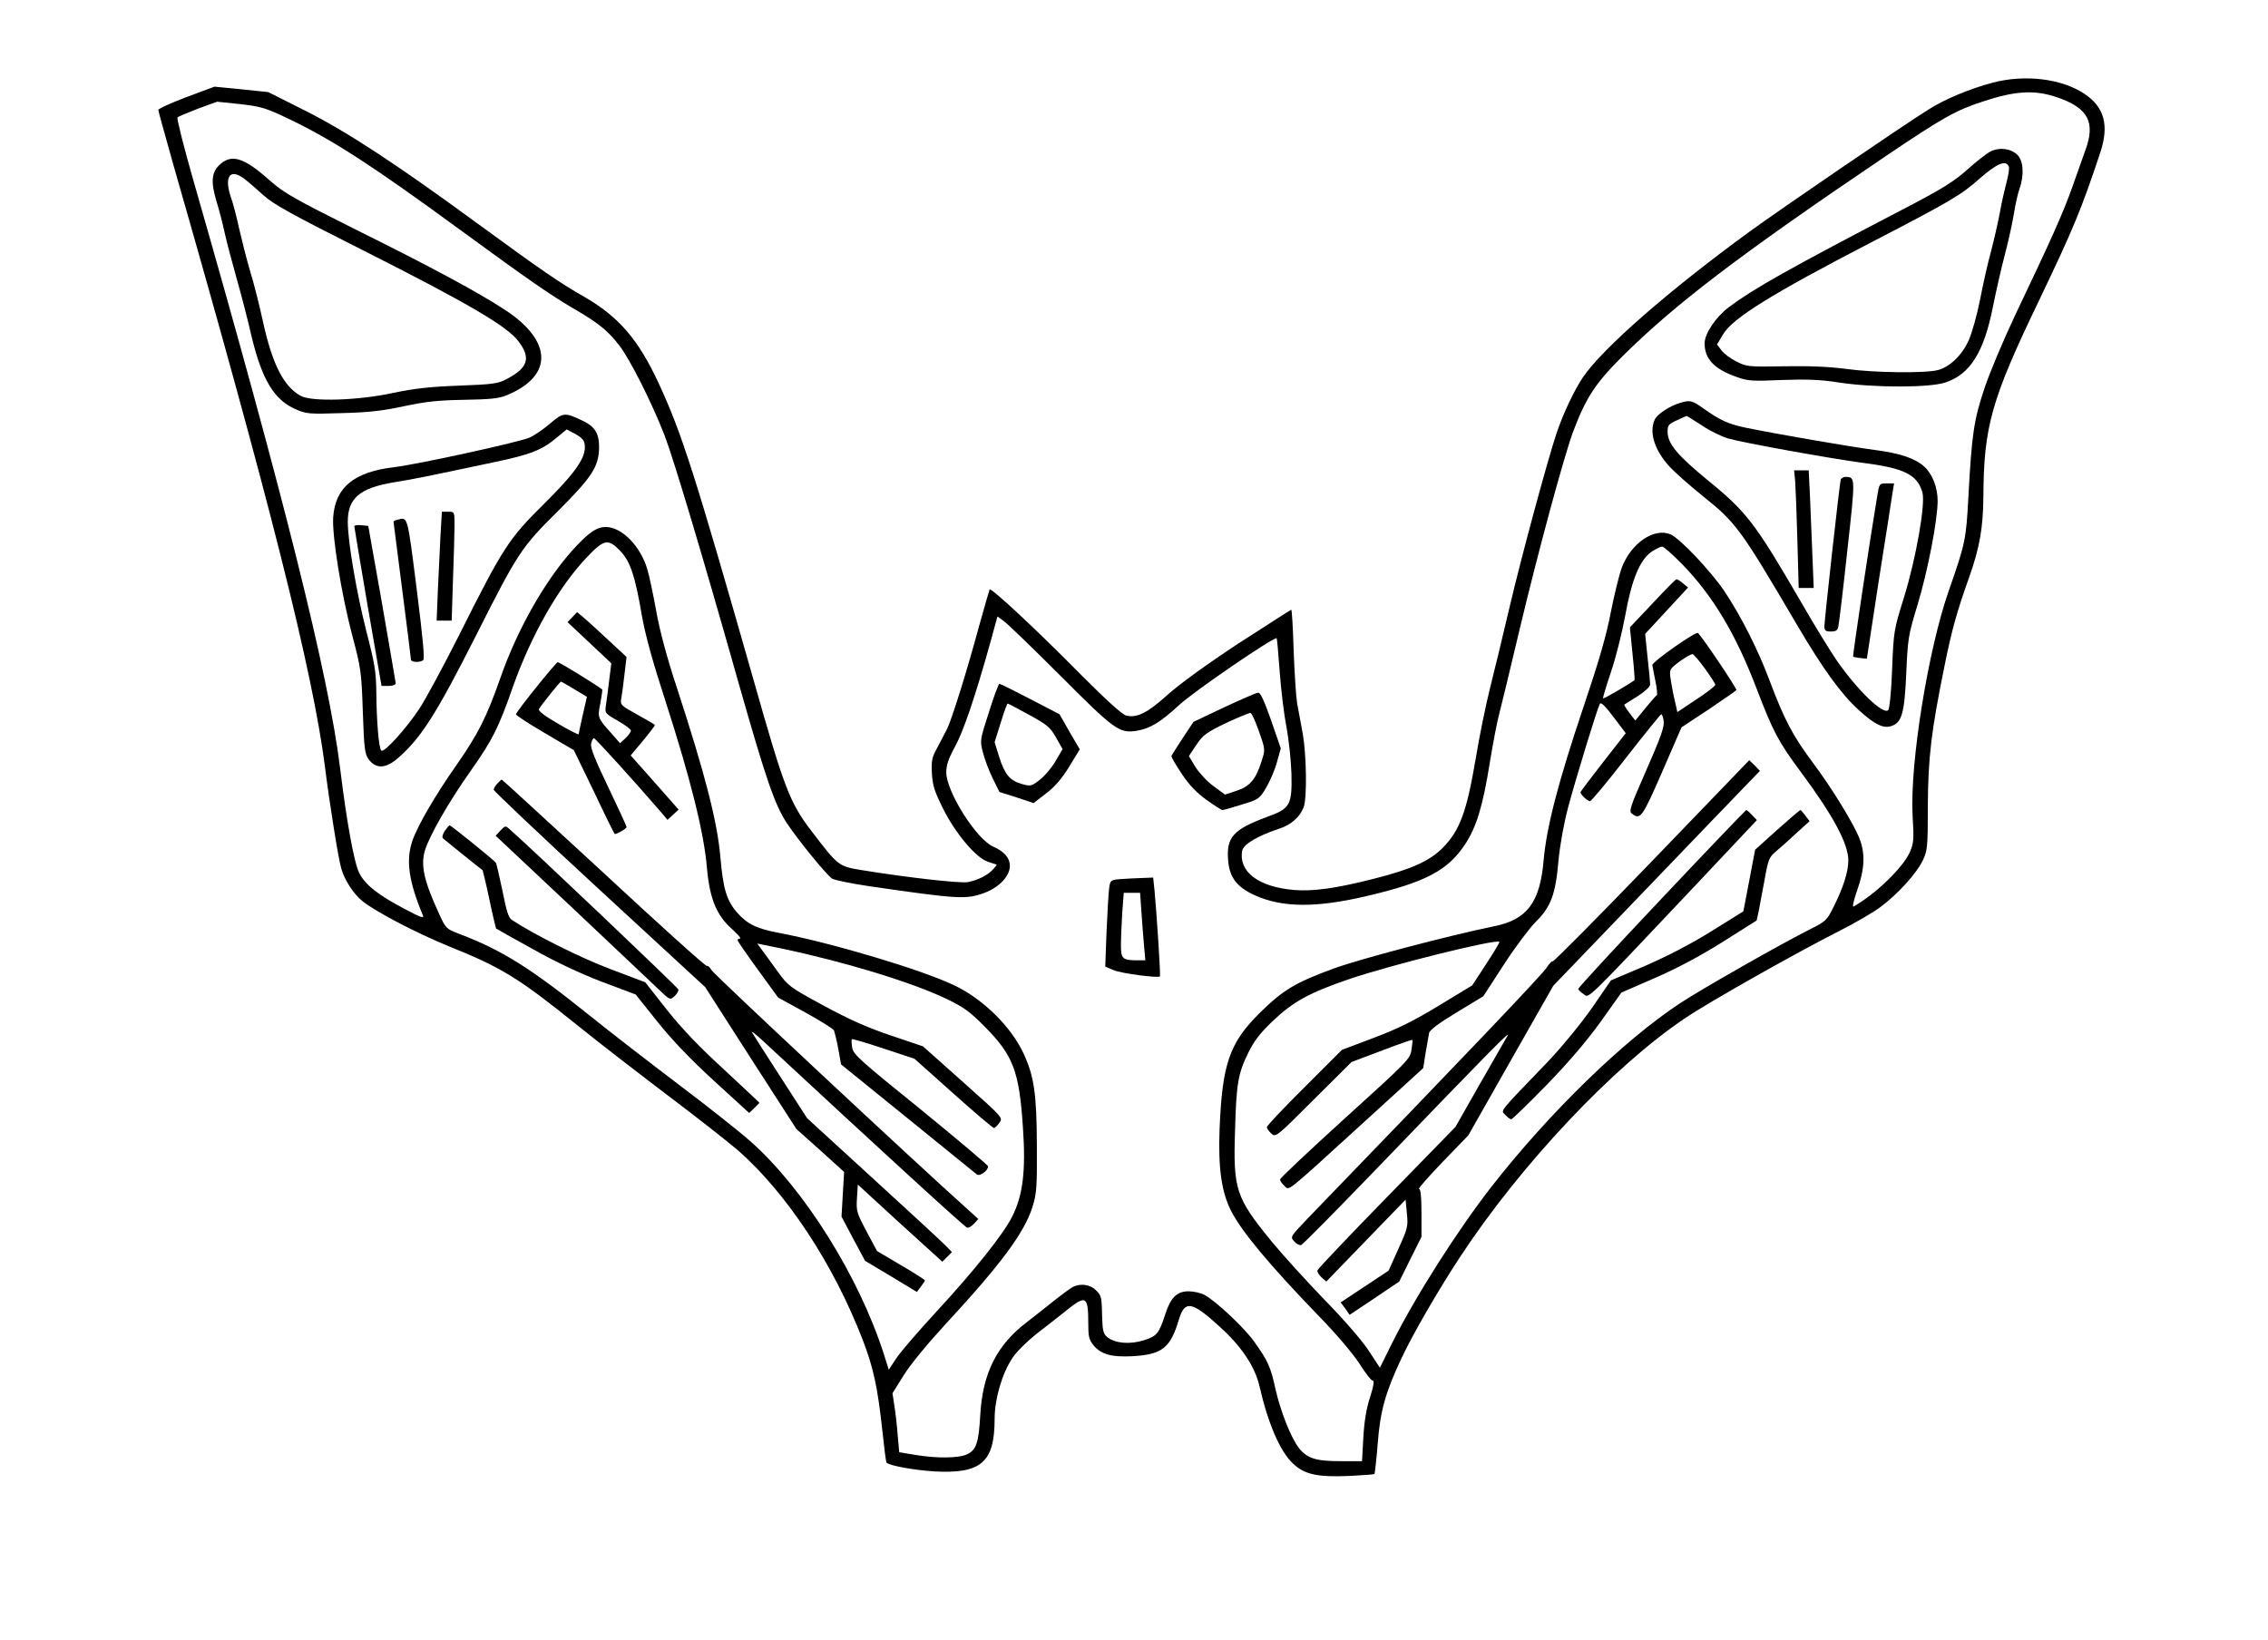 <?xml version="1.0" encoding="UTF-8" standalone="yes"?>
<svg version="1.0" xmlns="http://www.w3.org/2000/svg" width="275.167mm" height="198.967mm" viewBox="0 0 1040 753" preserveAspectRatio="xMidYMid meet">
  <g transform="translate(0,753) scale(0.1,-0.1)" fill="#000000" stroke="none">
    <path d="M9145 7151 c-106 -28 -222 -76 -297 -124 -114 -71 -675 -454 -822
-561 -369 -269 -673 -534 -765 -669 -39 -58 -91 -167 -121 -257 -41 -123 -161
-565 -216 -800 -30 -129 -71 -297 -90 -373 -19 -76 -48 -218 -64 -315 -43
-254 -74 -337 -156 -419 -59 -58 -144 -96 -311 -138 -176 -45 -280 -59 -368
-52 -164 14 -256 84 -238 181 6 29 71 68 169 100 55 18 96 54 113 99 16 42 13
239 -4 337 -9 47 -20 110 -26 140 -5 30 -12 139 -16 243 -3 103 -8 187 -11
187 -2 0 -110 -70 -241 -154 -146 -96 -270 -186 -326 -236 -93 -84 -141 -108
-191 -96 -19 5 -91 71 -204 184 -211 214 -417 405 -423 395 -2 -4 -23 -78 -47
-163 -55 -205 -127 -435 -149 -479 -10 -20 -30 -58 -45 -86 -24 -43 -27 -59
-24 -116 3 -56 12 -83 50 -160 57 -115 151 -227 206 -246 20 -7 39 -13 41 -13
2 0 -4 -9 -15 -21 -25 -28 -70 -51 -118 -60 -37 -6 -284 22 -491 56 -102 17
-104 19 -227 180 -98 128 -125 198 -263 686 -271 950 -331 1140 -439 1372 -92
198 -182 302 -337 392 -121 69 -201 125 -494 339 -377 276 -600 422 -793 519
l-167 84 -124 13 -123 12 -129 -48 c-71 -27 -129 -53 -129 -59 0 -5 32 -120
70 -255 442 -1540 640 -2329 695 -2760 20 -162 62 -426 75 -468 15 -54 57
-118 97 -150 64 -51 251 -148 398 -208 243 -98 318 -144 590 -363 99 -80 286
-224 415 -322 129 -97 274 -211 322 -252 224 -197 438 -522 572 -869 50 -130
69 -219 91 -422 8 -76 16 -141 19 -143 14 -14 126 -34 218 -40 216 -12 278 41
278 241 0 91 34 209 82 280 17 27 66 75 107 108 42 32 104 81 138 108 92 75
103 69 103 -55 0 -64 3 -77 25 -104 35 -41 82 -54 179 -49 135 8 173 37 212
168 27 90 59 85 187 -32 100 -90 162 -183 183 -273 39 -171 94 -299 153 -355
53 -51 112 -64 258 -58 62 3 115 7 117 9 2 2 9 65 15 139 11 149 36 238 109
392 49 106 171 317 270 467 278 423 703 874 1032 1095 107 73 508 299 707 400
73 37 160 87 192 112 79 59 163 152 192 211 22 46 24 59 24 253 1 221 16 345
77 644 33 163 55 243 113 406 48 135 64 228 65 370 2 322 36 444 256 901 159
332 194 418 281 679 41 125 19 208 -74 270 -105 69 -271 89 -418 51z m300 -70
c136 -48 170 -113 124 -239 -11 -31 -39 -109 -61 -172 -42 -118 -94 -235 -261
-585 -52 -110 -116 -261 -141 -335 -50 -150 -59 -210 -75 -505 -10 -192 -15
-214 -89 -425 -96 -273 -180 -797 -167 -1036 7 -109 5 -126 -13 -168 -32 -71
-156 -191 -258 -249 -7 -4 1 30 17 76 34 96 37 166 11 234 -27 70 -127 233
-216 352 -91 122 -130 196 -197 374 -54 145 -132 298 -210 415 -63 92 -202
239 -245 258 -76 32 -181 -40 -224 -152 -12 -32 -35 -126 -51 -207 -20 -106
-56 -229 -124 -430 -117 -347 -170 -553 -184 -705 -16 -196 -76 -276 -229
-306 -205 -42 -612 -149 -736 -194 -176 -65 -230 -97 -337 -202 -141 -139
-174 -236 -186 -535 -7 -179 9 -289 52 -374 47 -94 175 -248 403 -484 83 -85
157 -173 187 -219 27 -43 54 -78 61 -78 8 0 5 -23 -12 -76 -17 -51 -27 -113
-31 -185 l-6 -109 -99 0 c-115 0 -154 13 -192 62 -37 49 -84 169 -107 272 -22
100 -34 126 -95 212 -46 66 -180 191 -231 218 -18 9 -50 16 -73 16 -52 0 -81
-28 -105 -101 -31 -95 -39 -104 -100 -124 -65 -20 -131 -14 -167 14 -18 15
-22 29 -24 82 -2 105 -3 109 -29 134 -26 27 -72 33 -108 14 -12 -7 -47 -33
-79 -58 -31 -25 -89 -71 -128 -101 -140 -106 -205 -235 -216 -429 -7 -125 -18
-157 -57 -178 -39 -20 -141 -21 -243 -4 l-72 12 -7 77 c-3 42 -10 103 -15 135
l-9 59 52 83 c30 49 112 148 196 239 249 269 357 415 394 531 20 64 22 89 21
285 -1 239 -13 319 -62 424 -58 123 -185 248 -317 311 -148 71 -558 194 -805
241 -103 19 -147 41 -194 95 -47 55 -63 110 -75 251 -14 163 -69 379 -201 783
-45 136 -78 260 -94 350 -14 77 -32 163 -41 192 -32 106 -116 192 -190 193
-43 0 -82 -27 -157 -111 -127 -143 -252 -365 -328 -584 -63 -179 -101 -254
-198 -394 -100 -142 -182 -283 -206 -354 -30 -89 -16 -185 49 -341 7 -15 -11
-9 -82 29 -124 65 -182 111 -210 165 -24 47 -58 235 -88 480 -52 426 -257
1248 -675 2705 -44 153 -76 282 -72 286 4 4 46 21 94 40 l88 32 105 -11 c96
-11 117 -17 220 -66 200 -95 386 -215 786 -508 319 -233 411 -297 519 -361
122 -71 162 -103 217 -174 49 -63 149 -262 207 -411 41 -106 172 -543 340
-1137 126 -443 166 -560 222 -645 50 -76 183 -239 208 -255 12 -7 86 -22 166
-34 419 -61 449 -62 534 -31 68 26 116 77 116 124 0 36 -26 66 -76 88 -76 32
-214 249 -216 340 0 34 9 62 40 119 39 71 93 230 163 481 l32 117 29 -21 c16
-11 134 -125 262 -253 248 -249 269 -263 348 -251 61 10 108 38 195 118 70 65
438 316 448 307 2 -2 8 -72 14 -154 6 -83 20 -197 31 -254 11 -57 21 -154 23
-216 3 -142 -6 -158 -111 -196 -156 -58 -188 -93 -180 -198 6 -79 39 -124 122
-162 126 -57 280 -59 514 -4 269 63 372 117 451 236 53 79 83 177 115 379 15
91 34 189 42 218 8 30 50 203 93 385 84 354 205 801 247 914 59 156 101 221
223 343 243 242 541 469 1211 922 266 179 322 211 448 252 151 50 240 55 347
17z m-6604 -2081 c46 -48 68 -113 99 -295 16 -91 49 -211 111 -402 111 -344
175 -598 188 -758 13 -144 44 -219 118 -284 25 -23 41 -41 34 -41 -6 0 -11 -3
-11 -8 0 -4 42 -65 93 -135 l93 -128 124 -68 c69 -38 128 -75 132 -82 3 -8 13
-46 20 -85 l13 -72 305 -247 c168 -136 311 -252 318 -258 14 -11 52 17 52 37
-1 6 -140 123 -309 261 -280 226 -310 253 -315 284 -3 19 -4 37 -1 39 2 2 67
-17 145 -43 l142 -47 178 -159 c98 -88 182 -159 187 -159 4 0 16 11 25 24 17
23 17 23 -167 187 l-184 164 -148 50 c-107 36 -192 74 -308 137 -155 84 -162
89 -210 155 -27 37 -59 82 -72 99 l-23 31 108 -22 c291 -61 600 -155 761 -232
79 -38 108 -59 175 -127 131 -132 159 -204 176 -463 14 -200 0 -315 -51 -413
-40 -79 -174 -247 -345 -432 -82 -89 -165 -185 -185 -215 l-35 -53 -23 73
c-114 355 -364 755 -610 974 -53 47 -202 165 -331 262 -129 98 -316 242 -415
322 -264 212 -397 296 -592 370 -60 23 -63 25 -92 89 -71 153 -87 225 -67 294
21 68 106 218 211 367 100 142 127 195 195 390 85 237 208 453 337 589 79 84
99 88 154 30z m4875 -60 c141 -144 248 -323 343 -573 75 -196 100 -244 202
-381 148 -199 219 -331 219 -407 0 -53 -24 -127 -69 -216 -29 -59 -36 -65
-104 -99 -139 -70 -503 -277 -601 -342 -258 -170 -598 -501 -861 -837 -157
-201 -353 -508 -461 -725 l-55 -111 -51 78 c-30 46 -113 142 -204 235 -84 87
-193 207 -243 268 -164 201 -176 237 -167 510 6 216 14 260 61 356 26 53 54
90 112 145 93 89 170 131 349 192 193 66 677 186 692 172 2 -2 -25 -47 -61
-102 l-64 -98 -153 -93 c-117 -71 -188 -106 -299 -148 l-146 -55 -172 -172
c-95 -94 -173 -177 -173 -183 0 -6 9 -19 20 -29 21 -19 23 -17 195 155 l174
173 138 52 c76 29 139 51 141 50 2 -2 0 -23 -4 -47 -6 -41 -19 -54 -305 -313
-163 -148 -298 -275 -298 -281 -1 -6 8 -19 19 -29 25 -23 -3 -44 364 290 l274
250 11 70 c7 39 14 79 16 91 3 14 44 45 127 95 l122 74 94 145 c52 80 118 168
147 197 69 68 91 126 104 280 7 73 24 168 45 248 37 137 133 451 145 473 5 9
25 -10 63 -61 l56 -74 -104 -133 c-57 -73 -104 -136 -104 -138 0 -11 34 -42
44 -41 6 0 81 90 166 200 85 109 158 199 161 199 4 0 9 -14 11 -32 4 -25 -14
-76 -79 -223 -76 -174 -82 -191 -66 -202 38 -29 47 -17 138 192 l89 205 123
81 c68 46 126 86 129 90 3 6 -143 225 -176 262 -9 10 -210 -132 -210 -147 1
-6 7 -39 14 -73 7 -34 10 -64 7 -65 -4 -2 -27 -29 -53 -60 l-46 -57 -27 35
c-15 19 -25 37 -24 38 2 2 30 19 62 39 34 22 57 44 57 54 0 10 -5 66 -12 125
l-11 107 99 107 98 106 -23 19 c-13 11 -26 19 -30 19 -4 0 -53 -50 -110 -111
l-104 -110 12 -121 c7 -66 11 -121 9 -122 -39 -27 -141 -86 -144 -83 -2 2 14
55 35 118 22 63 51 179 66 259 30 169 68 261 124 298 19 12 39 22 46 22 7 0
48 -36 91 -80z m106 -481 c25 -35 47 -68 47 -74 0 -5 -39 -36 -87 -67 l-87
-58 -12 53 c-7 28 -15 73 -19 98 -6 45 -6 46 42 82 27 19 53 34 59 33 5 -1 31
-31 57 -67z"/>
    <path d="M9132 6834 c-19 -10 -66 -47 -106 -83 -59 -53 -113 -87 -272 -170
-549 -286 -710 -377 -822 -461 -61 -46 -112 -122 -112 -167 0 -71 44 -118 147
-154 52 -19 73 -20 208 -14 117 4 175 2 265 -12 159 -24 416 -24 487 1 113 38
176 140 217 348 14 70 39 180 56 244 17 65 35 149 41 187 6 39 17 88 25 110
22 63 18 129 -10 156 -31 30 -83 36 -124 15z m85 -69 c3 -9 -2 -41 -11 -73 -8
-31 -23 -95 -31 -142 -9 -47 -27 -125 -40 -175 -14 -49 -36 -148 -50 -220 -14
-71 -38 -156 -52 -187 -30 -68 -86 -122 -140 -137 -56 -16 -296 -13 -424 5
-76 10 -166 14 -283 12 -166 -3 -173 -2 -220 22 -28 14 -59 37 -69 52 l-20 26
28 47 c43 73 222 185 680 422 372 193 412 217 499 294 79 69 120 86 133 54z"/>
    <path d="M999 6771 c-36 -36 -38 -80 -10 -172 11 -35 27 -98 36 -139 9 -41 34
-136 55 -210 21 -74 52 -193 68 -264 48 -200 104 -293 204 -336 49 -21 62 -22
212 -17 124 3 190 11 286 32 100 21 155 27 275 29 120 2 159 6 195 21 213 88
211 247 -5 390 -125 82 -336 196 -689 371 -283 142 -327 166 -395 226 -120
107 -177 123 -232 69z m117 -63 c16 -12 54 -45 86 -74 46 -42 129 -88 465
-257 479 -242 658 -347 708 -416 57 -76 42 -121 -56 -172 -39 -21 -63 -24
-219 -30 -134 -5 -204 -13 -300 -33 -159 -35 -375 -42 -426 -14 -78 43 -130
144 -173 339 -16 75 -43 181 -60 236 -16 54 -38 142 -50 194 -11 51 -27 114
-36 138 -35 100 -7 141 61 89z"/>
    <path d="M7708 5680 c-48 -14 -106 -52 -117 -77 -27 -59 -1 -141 69 -217 23
-25 92 -86 154 -136 151 -121 171 -148 434 -596 117 -198 198 -310 279 -384
73 -67 114 -87 151 -74 48 16 60 60 68 244 7 157 9 172 51 310 48 158 93 392
93 480 0 61 -24 123 -61 157 -42 38 -112 62 -230 77 -106 14 -422 68 -586 101
-80 16 -123 35 -198 89 -52 37 -62 40 -107 26z m100 -104 c37 -25 92 -52 122
-60 70 -20 469 -92 620 -112 187 -24 247 -54 270 -135 15 -52 -29 -303 -85
-484 -46 -147 -47 -154 -54 -328 -4 -108 -12 -182 -18 -188 -23 -23 -140 90
-235 226 -27 39 -102 160 -165 270 -209 360 -250 414 -423 555 -145 119 -190
172 -190 228 0 29 5 35 43 52 23 11 43 20 45 20 1 0 33 -20 70 -44z"/>
    <path d="M8236 5318 c2 -29 7 -151 10 -270 l6 -218 35 0 34 0 -6 148 c-3 81
-8 202 -11 270 l-6 122 -33 0 -34 0 5 -52z"/>
    <path d="M8445 5328 c-5 -17 -75 -646 -75 -675 0 -19 6 -23 30 -23 23 0 31 5
34 23 3 12 22 168 41 346 38 342 38 340 -8 341 -10 0 -19 -6 -22 -12z"/>
    <path d="M8612 5248 c-33 -197 -113 -730 -110 -733 1 -2 16 -5 33 -7 l30 -3
55 360 c31 198 60 379 63 403 l7 42 -34 0 c-34 0 -34 0 -44 -62z"/>
    <path d="M2520 5586 c-30 -26 -72 -55 -94 -65 -42 -20 -512 -123 -621 -136
-186 -22 -272 -92 -282 -230 -6 -82 37 -352 88 -545 39 -147 42 -165 48 -347
6 -173 9 -195 27 -220 34 -46 80 -43 137 8 104 91 174 201 355 559 192 381
209 407 377 573 157 157 187 203 189 292 0 65 -19 96 -76 123 -81 39 -89 38
-148 -12z m158 -99 c7 -57 -41 -126 -186 -270 -164 -162 -189 -201 -390 -602
-72 -143 -154 -295 -183 -339 -60 -91 -163 -205 -175 -193 -12 11 -22 139 -23
269 -1 92 -7 130 -46 280 -45 178 -85 411 -85 502 0 108 55 155 211 181 93 15
123 21 454 91 177 37 228 57 300 119 l40 33 40 -21 c30 -17 41 -29 43 -50z"/>
    <path d="M2016 5078 c-3 -57 -8 -169 -12 -250 l-6 -148 34 0 35 0 6 188 c4
103 7 215 7 250 0 62 0 62 -29 62 l-29 0 -6 -102z"/>
    <path d="M1818 5143 c-10 -2 -18 -6 -18 -9 0 -2 18 -143 40 -313 22 -170 40
-314 40 -320 0 -12 39 -15 56 -3 8 5 -1 99 -30 330 -43 339 -40 328 -88 315z"/>
    <path d="M1620 5113 c0 -4 28 -171 62 -370 l63 -363 32 0 c20 0 33 5 33 13 -1
6 -29 172 -63 367 l-63 355 -32 3 c-18 2 -32 0 -32 -5z"/>
    <path d="M4534 4260 c-42 -130 -42 -131 -27 -188 8 -31 28 -84 45 -118 l30
-61 79 -25 78 -26 58 45 c41 31 72 68 106 123 l48 79 -47 80 -46 81 -135 70
c-73 38 -137 70 -141 70 -4 0 -26 -59 -48 -130z m185 -13 c84 -46 97 -58 123
-104 l30 -53 -31 -53 c-16 -29 -49 -68 -71 -86 -41 -32 -43 -33 -86 -21 -55
16 -78 44 -104 127 l-20 65 28 89 c15 49 29 88 32 88 3 0 47 -24 99 -52z"/>
    <path d="M5614 4282 l-141 -67 -49 -74 c-27 -41 -50 -78 -52 -82 -2 -4 19 -41
47 -82 35 -53 69 -88 115 -121 35 -25 68 -46 72 -46 5 0 44 11 88 25 79 24 82
26 113 78 17 29 40 82 49 116 l18 64 -44 128 c-32 90 -49 129 -60 128 -8 0
-78 -31 -156 -67z m160 -111 c29 -83 29 -83 12 -136 -26 -83 -53 -116 -114
-136 l-54 -18 -53 39 c-29 21 -66 61 -83 88 l-30 50 34 51 c31 46 46 57 137
101 56 26 107 47 112 46 6 -1 23 -40 39 -85z"/>
    <path d="M5138 3493 c-45 -4 -47 -5 -52 -41 -3 -20 -8 -110 -12 -199 l-6 -162
38 -16 c34 -15 202 -37 213 -29 4 3 -15 292 -25 397 l-6 57 -51 -2 c-29 -1
-73 -3 -99 -5z m96 -150 c3 -49 9 -118 12 -155 l6 -68 -33 0 c-72 0 -79 6 -79
70 0 31 3 98 6 148 l7 92 37 0 38 0 6 -87z"/>
    <path d="M2621 4696 l-22 -23 101 -95 100 -94 -10 -80 c-5 -43 -12 -95 -15
-115 -5 -34 -3 -36 55 -69 33 -19 60 -39 60 -45 0 -6 -11 -22 -25 -35 l-25
-23 -42 48 c-61 68 -62 70 -48 137 6 33 10 61 8 62 -30 23 -197 126 -204 125
-8 0 -185 -220 -192 -239 -1 -4 58 -43 132 -86 l134 -79 93 -192 c50 -106 93
-193 95 -193 12 0 54 25 54 32 0 5 -38 87 -84 183 -60 125 -82 180 -79 199 3
14 9 26 13 26 7 0 193 -206 313 -345 l25 -30 26 24 25 23 -110 125 -110 124
56 67 c30 36 55 69 55 72 0 3 -36 24 -80 48 -73 40 -79 45 -75 70 3 15 10 65
15 111 l10 84 -83 77 c-45 42 -96 89 -113 103 l-31 26 -22 -23z m9 -331 l58
-35 -19 -83 c-10 -45 -19 -85 -19 -89 0 -3 -43 18 -95 49 -64 37 -92 59 -87
67 12 21 97 126 101 126 2 0 29 -16 61 -35z"/>
    <path d="M2277 3932 c-10 -10 -17 -23 -17 -29 0 -5 218 -212 485 -458 l486
-448 209 -326 210 -326 110 -98 109 -99 -6 -102 -6 -103 54 -102 54 -101 119
-71 119 -72 18 24 c10 13 19 26 19 29 0 3 -50 35 -110 70 l-110 65 -48 90
c-45 85 -48 94 -44 153 l4 62 171 -157 c95 -86 182 -166 195 -177 l22 -20 22
22 22 22 -25 26 c-13 14 -163 153 -332 307 l-308 282 -122 189 c-67 104 -126
196 -131 205 -5 9 15 -7 45 -34 548 -509 933 -861 943 -863 7 -1 21 7 32 19
l19 21 -46 42 c-232 207 -1168 1081 -1179 1101 -7 13 -17 22 -21 19 -5 -3
-218 189 -473 426 -256 236 -467 430 -469 430 -2 0 -11 -8 -20 -18z"/>
    <path d="M2035 3714 c-9 -14 -13 -29 -8 -34 9 -8 176 -143 182 -146 1 -2 16
-62 31 -134 15 -72 30 -133 31 -134 2 -2 77 -44 166 -93 104 -59 217 -112 318
-151 l157 -59 99 -124 c67 -84 151 -172 260 -272 l162 -148 23 22 c13 13 24
23 24 25 0 1 -73 69 -162 152 -112 102 -195 189 -263 275 l-99 126 -161 61
c-135 51 -344 155 -451 225 -16 10 -25 39 -44 135 -14 66 -27 124 -30 128 -8
12 -207 172 -212 172 -3 0 -13 -12 -23 -26z"/>
    <path d="M2291 3716 l-22 -24 348 -327 c191 -181 371 -351 400 -378 52 -50 53
-50 73 -32 11 10 19 24 18 31 -2 9 -675 649 -775 736 -19 17 -20 17 -42 -6z"/>
    <path d="M7577 3574 c-247 -256 -452 -463 -455 -459 -3 3 -15 -10 -27 -28 -16
-28 -379 -409 -1099 -1154 -78 -82 -79 -83 -61 -103 10 -12 25 -19 32 -18 7 2
164 161 349 353 540 561 620 642 597 605 -11 -19 -69 -120 -129 -225 l-108
-190 -315 -323 c-174 -178 -317 -329 -319 -336 -1 -7 7 -21 19 -32 l22 -19
182 188 182 188 6 -63 c6 -60 4 -68 -39 -163 l-45 -100 -110 -73 -110 -73 21
-28 20 -29 114 76 114 77 51 103 51 102 0 110 c0 76 -4 110 -11 110 -7 0 42
55 107 123 l119 123 195 344 195 343 419 436 c230 240 444 462 475 494 l55 57
-24 25 -25 24 -448 -465z"/>
    <path d="M7623 3404 c-211 -223 -383 -410 -383 -415 0 -5 11 -15 24 -24 27
-18 -3 -48 490 474 l306 325 -22 23 c-12 13 -24 23 -27 23 -3 -1 -178 -183
-388 -406z"/>
    <path d="M8153 3719 l-101 -91 -27 -142 -27 -141 -146 -91 c-95 -59 -203 -115
-304 -159 l-158 -67 -91 -132 c-54 -76 -139 -179 -203 -246 -228 -237 -212
-217 -191 -240 10 -11 22 -20 27 -20 5 0 77 70 161 156 102 105 184 201 249
291 l96 135 154 67 c101 44 207 100 310 165 l157 99 10 46 c5 25 17 90 27 144
15 87 21 101 48 124 17 14 60 52 94 84 l64 58 -19 25 c-10 14 -20 25 -23 26
-3 0 -51 -41 -107 -91z"/>
  </g>
</svg>